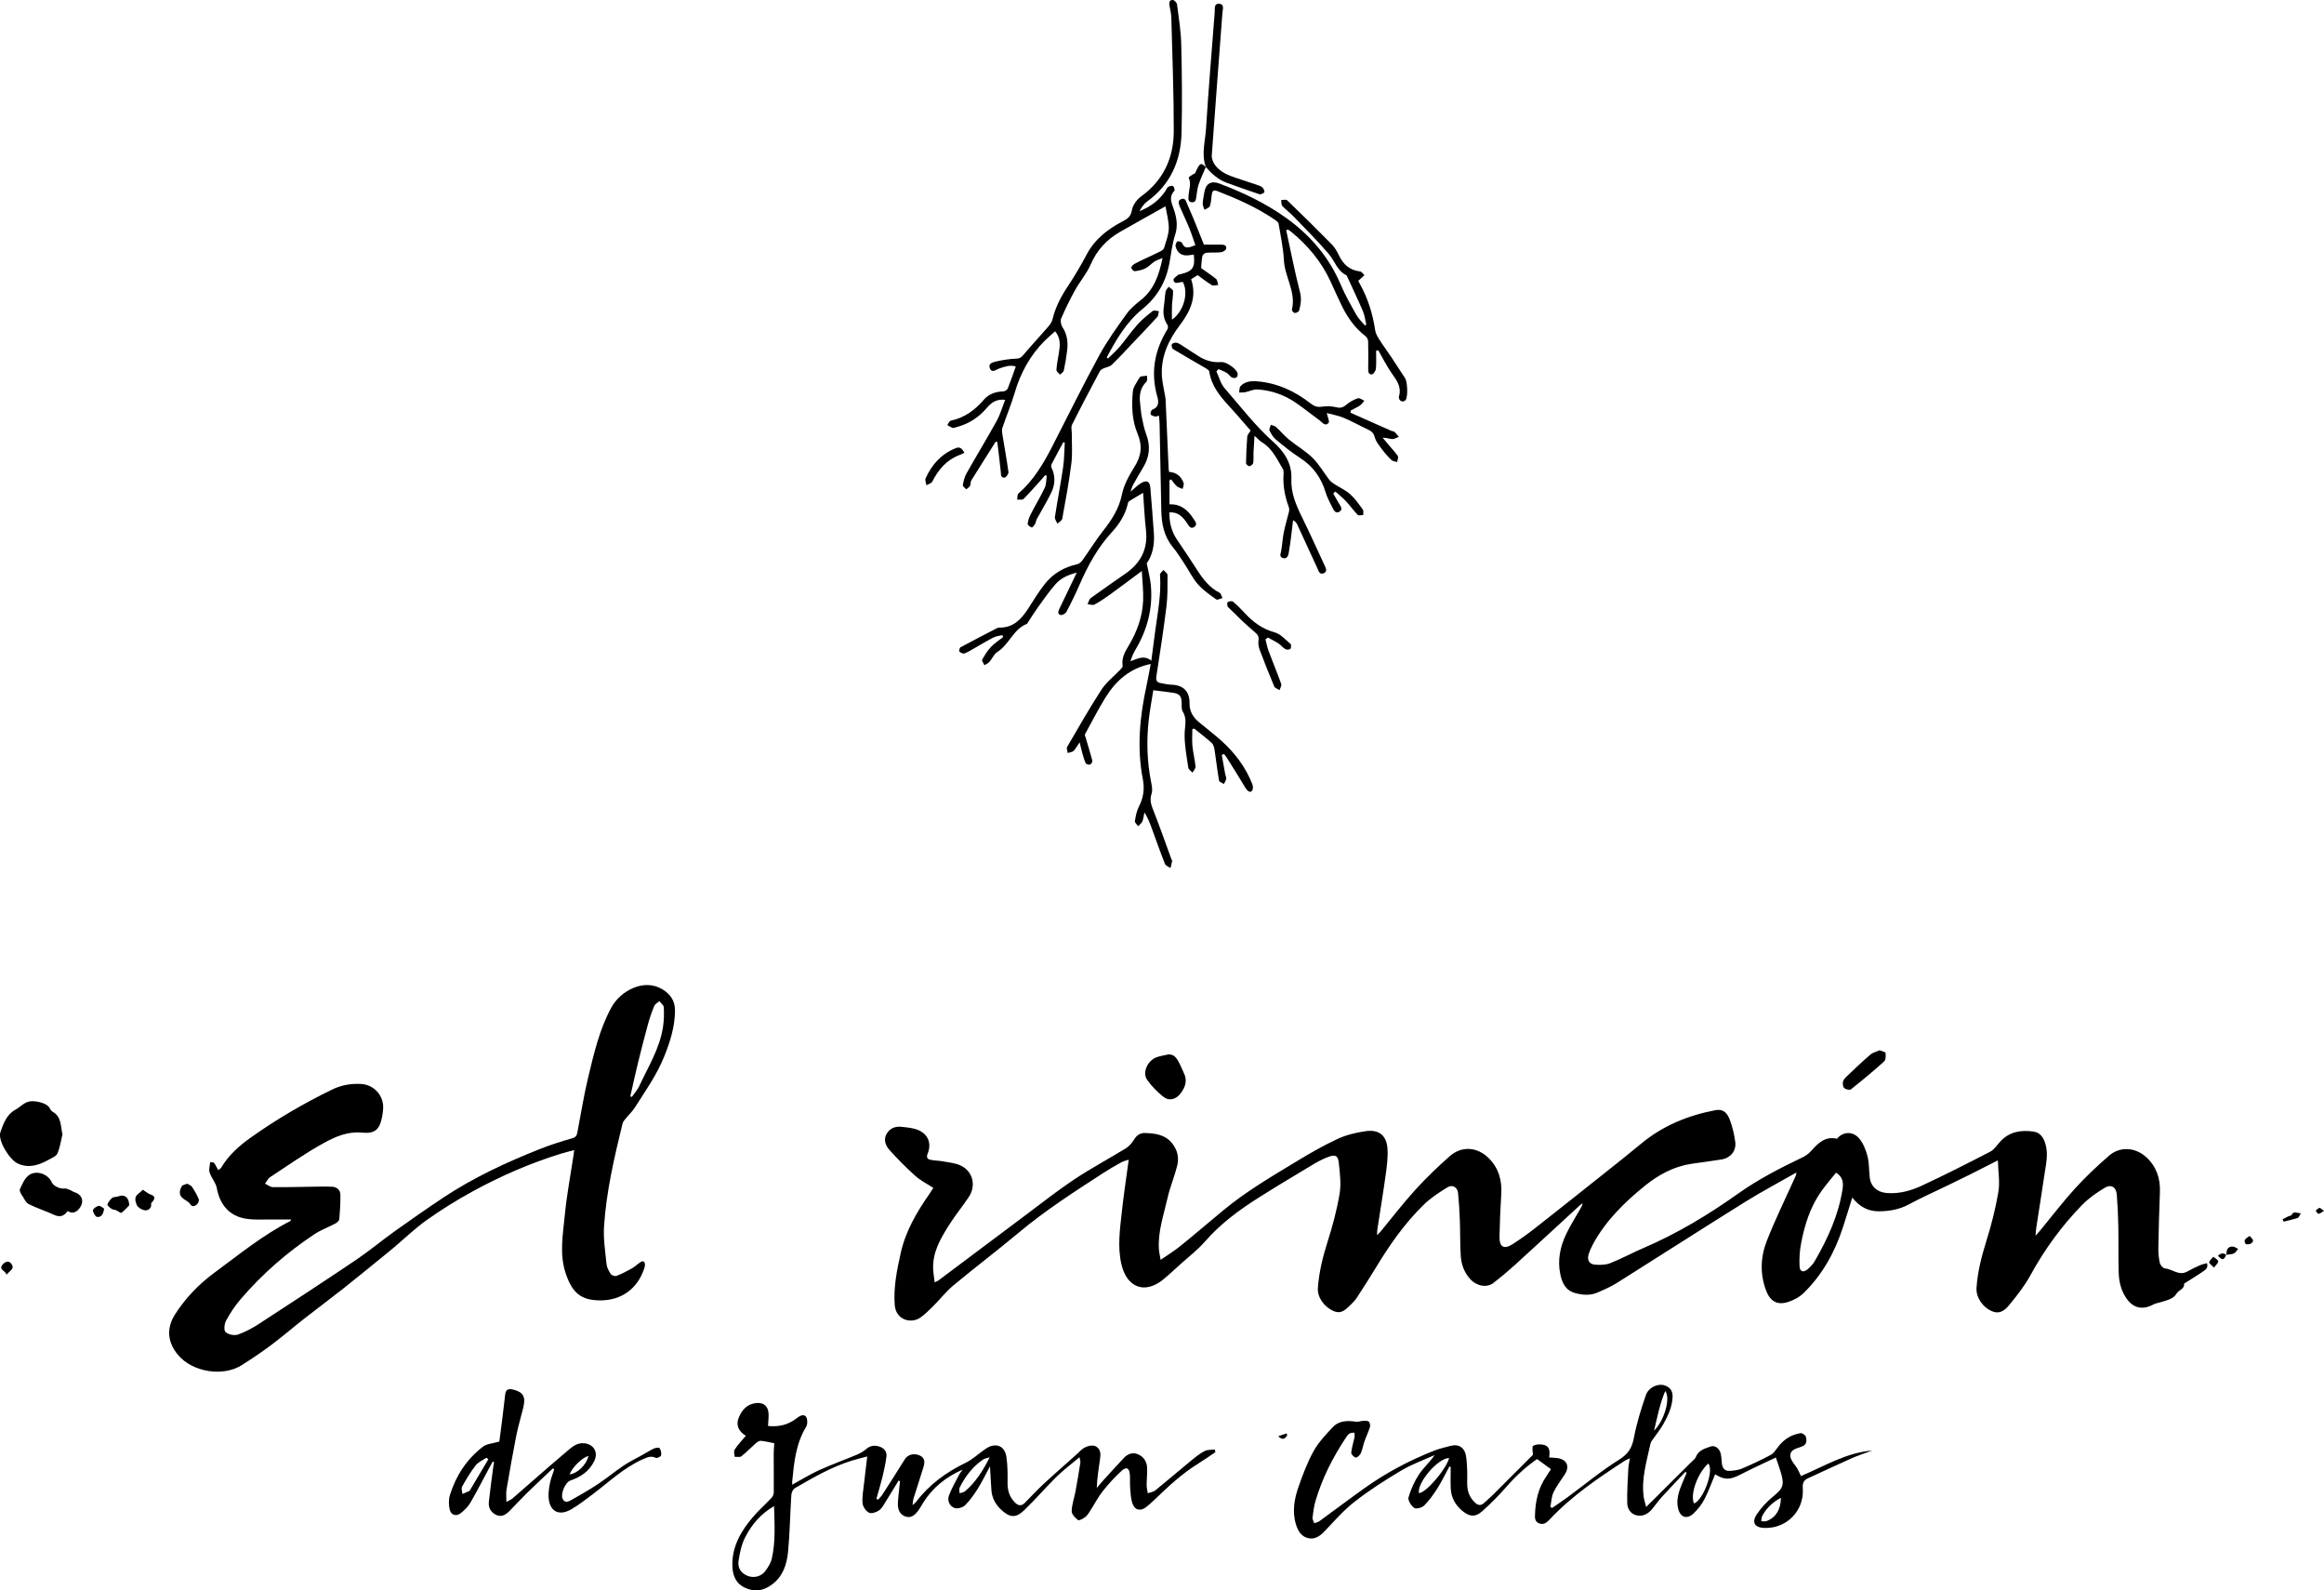 <?xml version="1.0" encoding="UTF-8"?><svg id="Capa_2" xmlns="http://www.w3.org/2000/svg" width="727.57" height="497.77" viewBox="0 0 727.57 497.77"><g id="Capa_1-2"><g id="_3LGt2w.tif"><g><path d="M625.51,363.16c-3.11,1.58-5.79,2.96-8.49,4.31-2.4,1.2-4.81,2.37-7.22,3.54-4.07,1.98-8.22,3.81-12.2,5.96-2.95,1.59-6.06,2.12-9.3,2.16-3.35,.04-6.12-1.35-8.41-4.31-1.06,3.38-1.96,6.39-2.94,9.37-2.54,7.76-6.4,14.78-12.28,20.51-1.34,1.31-3.21,2.3-5.02,2.85-3.32,1.01-5.47-.3-6.72-3.57-2-5.22-1.77-10.55,.2-15.59,2.6-6.65,5.77-13.08,8.71-19.6,.23-.52,.53-1.01,.55-1.8-5.36,3.06-10.82,5.94-16.05,9.2-13.46,8.39-26.8,16.97-40.23,25.42-1.86,1.17-3.91,2.04-5.92,2.93-2.29,1-4.67,.82-7.02,.19-3.04-.81-4.13-3.19-4.7-5.95-.92-4.46,0-8.69,1.93-12.69,1.32-2.73,2.97-5.31,4.47-7.95,.25-.45,.52-.88,.6-1.52-.26,.18-.54,.33-.76,.54-6.86,6.29-13.69,12.61-20.57,18.88-2.12,1.92-4.33,3.76-6.59,5.51-2.06,1.6-5.23,1.03-7.27-1.2-1.89-2.07-2.8-4.61-2.97-7.33-.23-3.68-.14-7.38-.28-11.07-.11-2.86-.27-5.72-.56-8.56-.18-1.75-1.72-2.73-3.26-1.8-2.67,1.62-5.35,3.39-7.57,5.56-5.91,5.79-10.63,12.54-14.9,19.61-1.9,3.16-3.91,6.26-5.92,9.35-.48,.74-1.09,1.43-1.74,2.04-1.54,1.46-2.99,3.32-5.53,2.22-3.07-1.33-5.17-4.41-4.97-7.2,.35-4.91,1.49-9.62,2.98-14.31,1.59-4.98,2.96-10.08,3.83-15.23,.52-3.11,.08-6.42-.25-9.61-.23-2.27-.98-2.72-3.14-1.97-1.94,.68-3.78,1.73-5.55,2.8-5.51,3.29-11.01,6.6-16.44,10.03-6.16,3.89-11.97,8.19-16.81,13.75-2.33,2.68-5.23,4.86-7.88,7.26-1.77,1.59-3.49,3.25-5.34,4.73-5.59,4.45-11.24,2.44-12.93-5.04-1.22-5.42-.43-10.81,.15-16.19,.58-5.38,1.41-10.73,2.17-16.42-.87,.3-1.61,.43-2.23,.78-1.93,1.07-3.85,2.16-5.7,3.36-9.11,5.9-18.23,11.77-26.58,18.76-6.67,5.58-13.62,10.83-20.31,16.39-2.32,1.93-4.22,4.37-6.36,6.52-1.26,1.26-2.54,2.52-3.98,3.56-2.87,2.07-7.74,.93-8.1-3.93-.41-5.51,.68-10.78,1.85-16.1,1.51-6.86,4.93-12.74,8.86-18.4,.47-.68,.91-1.39,1.38-2.1-1.96-1.29-4.03-2.32-5.68-3.8-2.87-2.57-5.58-5.32-8.15-8.19-1.14-1.28-1.79-3.12-.86-4.83,.96-1.78,2.71-2.53,4.7-2.31,1.76,.19,3.6,.34,5.2,1,3.22,1.33,4.29,4.23,2.99,7.45-.44,1.08-.07,1.67,.87,1.87,1.27,.27,2.6,.25,3.88,.49,1.91,.36,3.96,.51,5.67,1.34,3.78,1.82,4.84,6.27,2.48,9.82-1.98,2.98-4.28,5.75-6.18,8.78-2.64,4.19-5.2,8.49-4.98,13.73,.05,1.32,.3,2.64,.48,4.19,.62-.3,.9-.37,1.12-.54,9.3-6.97,18.59-13.95,27.9-20.91,4.87-3.64,9.66-7.43,14.72-10.79,5.2-3.44,10.73-6.4,16.05-9.66,1.01-.62,1.91-1.6,2.52-2.61,.86-1.42,1.92-2.29,3.58-2.22,3.14,.13,6.19,.46,8.4,3.17,1.73,2.11,2.26,4.53,1.64,7.05-.85,3.4-2.24,6.67-3.02,10.09-1.19,5.27-3.04,10.45-2.72,15.98,.06,1.02,.32,2.03,.55,3.42,2.31-1.61,4.35-2.85,6.18-4.34,4.54-3.67,8.97-7.48,13.47-11.2,7.06-5.84,14.94-10.47,22.74-15.19,4.23-2.56,8.53-5.05,13.01-7.13,2.75-1.27,5.85-2.01,8.87-2.43,4.1-.58,6.47,1.38,6.75,5.49,.18,2.7-.19,5.46-.56,8.16-.79,5.73-1.75,11.44-2.62,17.15-.07,.46-.05,.94-.09,1.78,.56-.59,.93-.93,1.24-1.31,3.54-4.28,6.91-8.7,10.65-12.8,3.4-3.73,7.05-7.27,10.84-10.61,3.79-3.34,8.69-2.95,12.26,.62,3.12,3.12,4.17,6.95,3.9,11.29-.28,4.4-.47,8.81-.55,13.22-.05,3.34,1.39,4.14,4.19,2.33,2.4-1.55,4.74-3.22,6.99-4.99,7.41-5.81,14.78-11.68,22.15-17.54,3.68-2.92,7.36-5.84,10.98-8.84,6.78-5.64,14.64-8.86,23.22-10.5,2.18-.42,3.62,.41,4.59,3.04,.82,2.21,1.39,4.57,1.69,6.91,.35,2.79-1.47,4.98-4.25,5.45-3.11,.52-6.24,.89-9.36,1.35-5.61,.82-10.42,3.45-14.73,6.93-6.38,5.16-12.2,10.89-16.19,18.21-.57,1.04-1.06,2.15-1.4,3.28-.5,1.67,.19,2.98,1.9,3.15,1.6,.15,3.39,.13,4.86-.44,3.54-1.39,6.9-3.24,10.4-4.74,10.58-4.53,20.36-10.43,29.72-17.08,6.39-4.54,13.35-8.08,20.4-11.46,1.07-.51,2.01-1.4,2.81-2.3,2.08-2.32,4.28-4.19,7.7-3.37,1.75-2.26,4.99-2.47,6.99-.03,1.26,1.53,2.05,3.59,2.55,5.54,.54,2.11,.44,4.38,.69,6.57,.34,2.97,2.45,4.69,5.39,4.91,3.9,.29,7.53-.73,10.92-2.31,7.23-3.36,14.34-6.97,21.42-10.64,1.29-.67,2.17-2.15,3.22-3.26,2.86-3.04,6.5-3.59,10.36-3.02,2.02,.29,3.09,1.85,3.67,3.76,.97,3.16,.24,6.28-.23,9.39-.85,5.72-1.76,11.43-2.64,17.15-.09,.62-.11,1.25-.2,2.3,.65-.73,1.04-1.15,1.4-1.58,3.64-4.42,7.12-8.99,10.97-13.22,3.32-3.64,6.93-7.06,10.67-10.28,3.44-2.97,8.23-2.61,11.6,.47,3.21,2.94,4.46,6.64,4.3,10.94-.22,5.78-.39,11.56-.49,17.35-.03,1.6,.11,3.24,.45,4.79,.15,.69,.98,1.69,1.57,1.74,2.36,.2,4.43,2.46,7.03,.99,1.28-.72,2.61-1.36,3.95-1.95,.68-.3,1.43-.44,2.23-.68,.49,1.64-.61,2.15-1.48,2.77-.4,.29-.82,.55-1.23,.82-1.35,.86-2.7,1.71-4.04,2.57-.15,.09-.43,.2-.42,.27,.17,1.74-1.7,1.95-2.37,3.11-1.01,1.75-3.11,2.07-4.91,2.67-.76,.26-1.61,.33-2.3,.71-3.48,1.88-6.44,1.19-8.63-2.12-1.6-2.42-2.2-5.17-2.27-7.99-.13-4.89-.03-9.78-.12-14.67-.06-3.22-.22-6.43-.48-9.64-.19-2.3-1.76-3.29-3.75-2.09-2.53,1.52-5.03,3.26-7.08,5.36-6.45,6.6-11.82,14.01-16.26,22.13-1.67,3.06-3.87,5.88-6.08,8.6-1.38,1.71-3,3.68-5.72,2.61-3.08-1.21-5.2-4.42-5.02-7.33,.32-4.97,1.54-9.73,3.02-14.49,1.6-5.1,2.94-10.33,3.83-15.6,.52-3.09-.07-6.37-.16-9.83Zm-50.71,3.88c-1.6,2.01-3.21,3.85-4.61,5.83-3.48,4.91-5.23,10.53-6.33,16.35-.45,2.36-.61,4.82-.47,7.21,.1,1.63,1.22,1.92,2.51,.85,.85-.71,1.66-1.58,2.22-2.54,4.12-7.09,7.49-14.47,8.74-22.67,.31-2.03,0-3.78-2.05-5.03Z"/><path d="M179.76,359.97c-1.56,.42-2.88,.73-4.17,1.13-9.66,2.99-18.9,7.02-27.75,11.87-4.86,2.66-9.59,5.6-14.11,8.8-3.69,2.61-6.97,5.78-10.43,8.7-.96,.81-1.93,1.6-2.9,2.39-4.3,3.48-8.57,7-12.91,10.43-4.07,3.21-8.23,6.3-12.32,9.5-3.38,2.65-6.62,5.46-10.05,8.03-3.05,2.29-6.22,4.43-9.45,6.47-5.87,3.71-15.34,2.17-19.85-3.11-3.4-3.99-3.81-8.43-.99-12.84,3.29-5.13,7.48-9.45,12.37-13.05,7.68-5.65,15.09-11.73,23.65-16.09,.09-.04,.12-.18,.33-.51-2,0-3.86,.02-5.71,0-2.85-.04-5.75,.21-8.53-.25-5.15-.84-8.16-4.46-9.05-9.54-.3-1.71-1.71-3.19-2.26-4.89-.31-.96,.08-2.15,.16-3.24,.41,.05,1-.05,1.19,.18,.5,.62,.82,1.38,1.34,2.3,.32-.27,.74-.47,.94-.81,2.32-3.88,5.61-6.82,9.23-9.38,8.09-5.74,16.63-10.75,25.56-15.07,2.85-1.38,5.89-1.9,9.05-1.71,3.93,.23,6.99,3.56,6.86,7.49-.03,.95-.15,1.9-.34,2.83-.84,4.11-2.3,5.29-6.42,4.9-4.35-.42-8.22,1.28-11.75,3.21-5.84,3.2-11.31,7.07-16.89,10.73-.68,.45-1.06,1.35-1.59,2.04,.82,.38,1.65,1.08,2.47,1.09,4.58,.04,9.16-.1,13.74-.16,1.61-.02,3.22-.06,4.82,.03,1.51,.09,2.55,1.01,2.57,2.49,.04,2.54-.12,5.1-.34,7.64-.04,.48-.67,1.07-1.17,1.34-2.2,1.18-4.59,2.04-6.66,3.41-8.65,5.74-16.4,12.53-23.15,20.42-1.73,2.02-3.22,4.3-4.49,6.64-.54,.99-.73,3.03-.14,3.56,.87,.78,2.74,1.15,3.87,.77,2.33-.8,4.56-2.04,6.65-3.39,10.15-6.6,20.28-13.22,30.32-19.98,4.14-2.79,7.99-6.02,12.06-8.93,5.05-3.6,10.13-7.16,15.29-10.59,9.44-6.25,19.66-11,30.15-15.16,3.36-1.34,6.83-2.43,10.31-3.43,1.15-.33,1.33-1,1.5-1.88,1.1-5.67,1.99-11.39,3.34-17.01,1.82-7.58,3.56-15.25,7.38-22.16,2.78-5.02,10.15-9.13,15.99-5.47,2.49,1.55,3.86,3.61,3.84,6.59-.03,5.09-1.51,9.75-3.41,14.46-2.32,5.72-5.82,10.65-9.08,15.77-.91,1.44-2.2,2.63-3.28,3.97-.29,.36-.55,.79-.66,1.22-2.58,10.55-5.05,21.14-5.78,32-.27,3.95,.38,7.97,.78,11.93,.11,1.08,.7,2.17,1.32,3.1,.29,.43,1.29,.78,1.76,.61,1.65-.64,3.25-1.45,4.79-2.32,.98-.55,1.8-1.37,2.75-2,.88-.59,1.36-.15,1.4,.78,.02,.46-.13,.94-.29,1.39-2.1,6.2-7.12,9.8-13.65,9.8-6.1,0-8.76-2.37-10.79-8.23-2.14-6.19-.94-12.31-.36-18.43,.59-6.16,1.76-12.27,2.68-18.4,.08-.57,.16-1.14,.27-1.96Zm17.56-16.77c.17,.03,.34,.06,.52,.09,.78-1.12,1.73-2.16,2.3-3.38,2.83-6.07,6.46-11.84,7.45-18.63,.29-1.98,.33-4.03,.22-6.03-.04-.66-.9-1.27-1.38-1.9-.55,.49-1.34,.88-1.6,1.49-.78,1.86-1.44,3.79-1.97,5.73-1.12,4.08-2.16,8.18-3.17,12.28-.84,3.44-1.58,6.89-2.37,10.34Z"/><path d="M453.7,459.1c-1.24,2.28-2.36,4.63-3.74,6.81-1.2,1.89-2.54,3.75-4.11,5.32-.68,.68-2.5,1.16-3.1,.74-.95-.67-2.05-2.39-1.79-3.3,.72-2.52,1.85-5.01,3.29-7.2,1.38-2.09,3.36-3.79,4.89-6.05-3.5,1.59-7.18,2.9-10.46,4.85-5.01,2.97-9.94,6.14-14.54,9.71-3.46,2.69-6.39,6.07-9.43,9.27-1.46,1.54-3.04,2.66-5.14,2.18-2.17-.49-3.22-2.25-3.85-4.32-1.25-4.1-.49-8.08,.87-11.93,1.33-3.75,2.73-7.55,4.67-11.01,1.55-2.76,3.81-5.16,6.01-7.49,1.98-2.1,4.67-2.09,7.37-1.67,.59,.09,1.24-.24,1.87-.27,.67-.03,1.49-.14,1.97,.18,.37,.26,.57,1.21,.41,1.72-.47,1.53-1.19,2.99-1.72,4.5-.43,1.21-.61,2.51-1.13,3.67-.28,.61-1.07,1.42-1.58,1.39-.53-.04-1.47-1.02-1.43-1.51,.15-1.64,.7-3.24,1.03-4.87,.09-.45-.02-.95-.04-1.42-.5,.08-1.09,.02-1.49,.27-.48,.3-.86,.82-1.18,1.31-4.07,6.15-7.4,12.66-9.49,19.75-.5,1.7-.74,3.49-.95,5.26-.07,.56,.35,1.17,.55,1.76,.53-.2,1.14-.3,1.59-.63,4.73-3.43,9.39-6.96,14.15-10.35,6.78-4.81,14.07-8.7,21.81-11.73,1.66-.65,3.41-1.05,5.14-1.5,2.65-.69,4.53,.59,4.9,3.69,.31,2.59,.33,5.23,.28,7.84-.05,2.48,.66,4.57,2.48,6.27,.91,.85,1.85,1,2.83,.05,.94-.91,1.97-1.73,2.9-2.66,4.13-4.11,8.24-8.25,12.37-12.38,0-.79-.39-2.52,.08-2.81,.91-.55,2.4-.58,3.49-.27,1.76,.5,1.77,2.15,1.51,3.9,.93,.07,1.74,.1,2.54,.2,3.02,.41,4,2.59,2.34,5.13-1.2,1.84-2.58,3.61-3.51,5.58-.65,1.37-.68,3.03-.99,4.57,.19,.11,.38,.21,.57,.32,1.63-1.13,3.29-2.22,4.89-3.4,5.33-3.92,10.44-8.19,16.04-11.68,2.9-1.81,4.09-3.76,4.68-6.97,.83-4.48,2.23-8.88,3.71-13.21,.86-2.53,3.86-3.81,5.95-3.07,1.66,.59,2.48,1.71,2.43,3.52-.1,3.15-1.4,5.91-2.89,8.56-1.02,1.81-2.36,3.43-3.55,5.14-.2,.29-.4,.6-.47,.93-1.18,5.52-2.92,10.98-2.13,16.75,.12,.92,.43,1.81,.75,3.13,.79-.77,1.28-1.23,1.75-1.71,4.14-4.11,8.28-8.23,12.41-12.35,.5-.5,1.16-.96,1.41-1.58,.85-2.13,2.79-2.63,4.61-3.28,1.31-.47,2.76,.54,3.17,2.19,.25,1.03,.25,2.12,.38,3.19,.17,1.46,.97,2.36,2.47,2.25,1.29-.1,2.65-.23,3.82-.73,3.07-1.3,6.09-2.72,9.03-4.3,.95-.51,1.61-1.63,2.31-2.54,1.79-2.34,4.13-3.79,7-4.24,.51-.08,1.51,.59,1.65,1.1,.29,1.06,.37,2.32-.95,2.95-.64,.31-1.34,.49-2.01,.74-1.96,.73-2.44,2.06-1.36,3.9,.48,.82,1.14,1.54,1.62,2.35,.45,.76,.78,1.59,1.17,2.39,7.34-3.11,14.17-7.33,22.31-8-2.2,.82-4.44,1.54-6.58,2.49-4.52,2-8.97,4.14-13.48,6.18-1.39,.63-1.79,1.53-1.68,3.08,.52,7.06-4.99,12.72-12.03,12.49-3.05-.1-4.07-1.76-2.33-4.33,1.32-1.94,2.96-3.75,4.78-5.25,3.51-2.89,3.93-3.74,2.6-8.16-.43-1.42-.95-2.82-1.45-4.31-3.67,1.76-7.36,3.4-10.93,5.26-3.38,1.76-5.05,1.86-8.08,0-1.1,2.61-2.06,5.31-3.36,7.82-.83,1.61-2.03,3.11-3.34,4.38-2.13,2.07-4.29,1.27-4.92-1.63-.75-3.46,.8-6.42,2.02-9.45,.21-.53,.46-1.05,.69-1.57-.14-.11-.28-.21-.41-.32-2.47,2.63-4.96,5.22-7.39,7.89-1.08,1.19-1.99,2.53-3.02,3.76-1.32,1.58-2.99,2.47-5.05,1.91-1.76-.48-2.68-2.1-2.73-3.66-.11-3.66,.17-7.33,.34-11,.04-.94,.29-1.87,.49-3.13-.65,.3-1.12,.44-1.52,.7-8.41,5.46-16.7,11.07-23.62,18.45-.87,.93-1.85,1.76-3.29,1.2-1.46-.57-1.31-1.87-1.27-3.04,.15-4.18,1.1-8.14,3.51-11.65,.5-.73,.96-1.49,1.47-2.27-1.46-1.06-2.85-2.07-4.34-3.16-3.63,2.49-6.85,5.51-9.8,8.9-2.26,2.6-4.74,5.04-7.29,7.35-2.23,2.03-4.08,1.85-6.37-.09-2.17-1.83-3.44-4.12-3.57-6.95-.1-2.25-.02-4.51-.02-6.77-.15-.04-.31-.07-.46-.11Zm-9.48,8.24c2.24-.12,8.44-7.31,9.46-10.98-3.4-.07-10.09,7.68-9.46,10.98Zm86.13,3.25c3.04-1.25,6.35-10.57,4.45-12.51-3.39,3.05-5.76,9.73-4.45,12.51Zm27.2-1.79c-2.61,1.36-4.81,3.5-5.91,5.84-.21,.44-.16,.99-.24,1.49,.54,0,1.13,.13,1.62-.04,2.87-1.01,4.54-3.7,4.52-7.29Zm-36.23-33.42c-1.67,4.03-2.46,8.08-3.49,12.41,3.2-3.12,5.27-10.2,3.49-12.41Z"/><path d="M380.53,454.49c-1.77,1.19-3.51,2.43-5.32,3.55-5.12,3.16-9.48,7.22-13.78,11.37-.81,.79-1.66,1.54-2.55,2.25-1.81,1.45-3.6,1.07-4.36-1.13-.51-1.48-.57-3.14-.7-4.73-.12-1.42,.02-2.87-.1-4.29-.17-2.06-1.05-2.54-2.6-1.14-2.15,1.95-4.12,4.13-5.92,6.41-1.44,1.81-2.5,3.92-3.76,5.87-.48,.75-.95,1.58-1.62,2.12-.66,.53-1.96,1.25-2.32,.99-.9-.66-2.02-1.85-1.99-2.79,.06-2.1,.82-4.18,1.21-6.28,.55-2.97,1.04-5.94,1.51-8.92,.06-.38-.12-.81-.27-1.68-2.56,2.16-5.02,3.99-7.2,6.13-3.48,3.42-6.65,7.16-10.18,10.53-2.62,2.5-4.53,2.24-7.16-.24-1.77-1.67-2.86-3.66-3.04-6.09-.18-2.35-.28-4.7-.44-7.49-1.39,2.58-2.49,4.87-3.83,7.01-1.16,1.85-2.44,3.68-3.98,5.2-.73,.71-2.39,1.18-3.29,.86-1.55-.56-2.34-2.29-1.77-3.87,.85-2.32,2.13-4.48,3.27-6.68,.26-.5,.71-.9,.97-1.45-5.12,2.27-9.34,5.59-12.32,10.38-.47,.76-.88,1.56-1.41,2.28-1.03,1.4-2.27,2.68-4.18,1.97-1.79-.66-2.36-2.29-2.3-4.07,.06-1.66,.29-3.32,.45-4.98,.06-.65,.15-1.3,.22-1.94-.15-.08-.29-.17-.44-.25-1.3,2.13-2.57,4.27-3.9,6.37-.66,1.05-1.25,2.27-2.2,2.96-.85,.62-2.42,1.13-3.18,.74-.97-.49-1.94-1.91-2.02-3-.16-2.1,.27-4.26,.5-6.39,.28-2.59,.61-5.17,.98-8.21-1.91,.51-3.37,.85-4.81,1.3-6.38,1.96-12.11,5.31-17.84,8.62-.6,.34-1.07,1.37-1.12,2.11-.39,5.94-.46,11.92-1.03,17.84-.38,3.86-1.54,7.56-4.93,10.14-2.75,2.1-5.59,2.52-8.67,1.02-3.05-1.48-3.85-4.27-3.84-7.32,.03-5.75,2.77-10.41,6.34-14.63,1.84-2.17,4.01-4.07,5.96-6.16,.39-.42,.66-1.12,.67-1.69,.04-4.05-.02-8.1-.02-12.15,0-1.06,.12-2.12,.18-3.21-1.46-.28-2.84-.65-4.24-.77-.5-.04-1.13,.41-1.57,.8-1.52,1.33-2.92,2.81-4.5,4.05-.46,.36-1.38,.12-2.09,.16-.03-.76-.37-1.72-.03-2.23,1-1.52,2.27-2.85,3.52-4.36-2.29-1.4-3.18-3.31-2.21-5.68,1.02-2.48,2.69-4.34,5.64-4.57,2.17-.17,3.57,1,3.69,3.33,.06,1.23-.1,2.48-.17,3.85,3.26,.35,6.26-.3,8.87-2.34,.97-.75,2.19-1.52,2.98-.61,.56,.65,.58,2.42,.08,3.23-3.23,5.3-3.79,11.22-4.36,17.15-.02,.23,0,.46,0,.96,2.92-1.59,5.59-3.26,8.43-4.55,3.9-1.77,7.94-3.21,11.88-4.87,1.05-.44,2.08-1.07,2.95-1.81,1.25-1.07,2.61-1.15,4.02-.71,1.44,.45,2.41,1.55,2.23,3.08-.26,2.17-.74,4.31-1.25,6.44-.56,2.3-1.26,4.56-1.9,6.83,.18,.1,.35,.2,.53,.29,.46-.54,.99-1.04,1.37-1.63,2.35-3.65,4.69-7.31,6.98-11,.91-1.46,2.71-2.02,4.57-1.27,1.43,.58,1.9,1.7,1.32,3.58-1.02,3.35-2.13,6.68-3.17,10.03-.15,.49-.15,1.04-.28,1.98,.57-.5,.88-.7,1.09-.98,4.11-5.46,9.45-9.32,15.57-12.29,2.05-.99,3.77-2.63,5.66-3.95,.63-.44,1.28-.92,2-1.17,2.57-.91,4.63,.31,5.07,3.35,.38,2.63,.39,5.34,.35,8.02-.04,2.41,.61,4.46,2.29,6.18,.98,1,2.01,1.25,3.1,.15,1.93-1.95,3.79-3.97,5.79-5.83,3.18-2.96,6.47-5.81,9.7-8.71,.66-.6,1.34-1.18,1.96-1.82,1.31-1.33,3.64-2.03,4.87-1.3,1.65,.98,1.43,2.62,1.21,4.16-.41,2.88-.88,5.76-.99,8.84,.55-.66,1.08-1.34,1.66-1.97,2.28-2.51,4.56-5.03,6.88-7.5,1.21-1.28,2.77-1.78,4.4-1.08,1.78,.77,2.75,2.32,2.83,4.24,.07,1.78-.15,3.57-.15,5.36,0,.86,.22,1.72,.34,2.58,.79-.28,1.74-.37,2.35-.87,3.84-3.12,7.59-6.35,11.42-9.49,1.28-1.05,2.62-2.11,4.08-2.86,.9-.46,2.09-.33,3.16-.47,.06,.28,.11,.56,.17,.84Zm-138.2,16.91c-4.29,2.5-7.09,5.91-9.09,9.86-1.13,2.22-1.65,4.82-2.03,7.32-.35,2.32,.92,3.93,3.01,4.71,1.87,.7,4.18,.11,5.43-1.63,.82-1.14,1.65-2.43,1.96-3.77,1.23-5.33,.88-10.74,.72-16.49Zm67.49-15.24c-.68,.2-1.46,.26-2.02,.64-3.28,2.22-5.6,5.29-7.36,8.79-.24,.48-.03,1.19-.03,1.79,.58-.2,1.28-.26,1.72-.63,3.33-2.85,5.65-6.5,7.69-10.59Z"/><path d="M382.5,236.3c.35,1.97,.7,3.95,1.06,5.92,.1,.53,.4,1.07,.33,1.56-.08,.56-.48,1.07-.74,1.6-.52-.35-1.43-.64-1.51-1.07-.55-3.15-.89-6.34-1.38-9.5-.12-.79-.36-1.76-.9-2.26-1.74-1.6-3.65-3.02-5.49-4.51-.2,.05-.39,.1-.59,.15,0,1.79-.14,3.6,.04,5.37,.21,2.13,.77,4.23,.97,6.36,.06,.61-.61,1.28-.95,1.92-.46-.52-1.23-.98-1.32-1.55-.51-3.53-1.21-7.08-1.15-10.62,.04-2.37,.84-4.64-.57-6.92-.45-.73-.34-1.85-.36-2.8-.03-1.99-.65-2.82-2.62-3.11-1.97-.29-3.96-.51-6.25-.8-.46,2.9-1.06,5.99-1.41,9.1-.77,6.68-.58,13.33,.78,19.95,.22,1.09,.42,2.36,.08,3.35-.65,1.9-.14,3.42,.55,5.17,2,5.04,3.78,10.17,5.65,15.27,.08,.22,.27,.46,.23,.67-.13,.72-.33,1.43-.51,2.15-.59-.43-1.5-.74-1.73-1.32-1.47-3.71-2.79-7.49-4.17-11.24-.59-1.61-1.2-3.22-2.26-4.87-.2,.94-.28,1.92-.63,2.79-.24,.59-.86,1.03-1.31,1.54-.37-.53-1.11-1.12-1.04-1.58,.25-1.56,.55-3.2,1.27-4.59,1.44-2.78,1.81-5.51,1.21-8.62-1.91-9.83-.93-19.6,1.18-29.29,.47-2.15,.84-4.32,1.3-6.7-6.51,1.31-10.91,5.24-14.17,10.51-2.45,3.94-4.54,8.11-6.48,11.63,.89,2.99,1.7,5.55,2.38,8.14,.09,.34-.37,1.07-.73,1.2-.38,.13-1.22-.11-1.36-.42-.49-1.06-.79-2.22-1.11-3.35-.25-.87-.44-1.76-.78-3.19-.87,1.25-1.3,2.11-1.96,2.73-.42,.39-1.18,.41-1.79,.6-.07-.63-.43-1.43-.18-1.87,3.51-6.02,6.96-12.1,10.76-17.94,1.52-2.34,3.88-4.15,5.84-6.22,.33-.35,.85-.86,.79-1.21-.39-2.38,.66-4.31,1.81-6.21,2.65-4.42,4.42-9.16,4.61-14.33,.11-2.94-.26-5.89-.43-9.16-3.64,2.7-6.81,5.1-10.03,7.42-1.54,1.12-3.13,2.19-4.81,3.08-.54,.29-1.42-.07-2.15-.13,.34-.65,.5-1.54,1.04-1.93,3.61-2.63,7.31-5.15,10.97-7.72,4.69-3.29,6.95-7.67,6.29-13.51-.45-3.9-.61-7.84-.9-11.7-1.54,.92-2.98,1.76-4.38,2.64-.21,.13-.34,.48-.4,.75-.78,3.42-2.59,6.31-4.91,8.83-4.48,4.86-7.58,10.52-10.19,16.52-1.26,2.9-2.65,5.74-4.13,8.53-.28,.54-1.37,1.14-1.85,.98-1.07-.35-.67-1.28-.28-2.09,1.74-3.58,3.45-7.16,5.37-11.17-2.9,.73-5.09,1.83-6.69,3.66-2.03,2.32-3.79,4.88-5.6,7.39-1.13,1.57-2.14,3.23-3.2,4.85-.03,.05-.06,.12-.11,.14-4.28,1.65-5.55,6.47-9.25,8.79-1.06,.66-1.61,2.1-2.49,3.1-.4,.46-1.03,.71-1.55,1.06-.26-.59-.91-1.38-.72-1.72,.77-1.43,1.66-2.85,2.77-4.02,1.11-1.18,2.53-2.07,3.81-3.09-.1-.2-.19-.4-.29-.6-.92,.23-1.91,.32-2.73,.73-1.81,.9-3.53,1.98-5.3,2.97-1.25,.7-2.46,1.49-3.77,2.03-.42,.17-1.2-.2-1.62-.55-.17-.15,.03-1.19,.32-1.35,3.81-2.07,7.67-4.05,11.52-6.04,.25-.13,.58-.14,.88-.14,4.22-.02,6.67-2.65,8.76-5.87,1.72-2.65,3.34-5.38,5.3-7.84,2.56-3.22,5.99-5.22,10.06-6.11,.64-.14,1.3-.72,1.7-1.28,2.18-3.05,4.14-6.26,6.46-9.2,2.73-3.46,4.99-6.96,5.91-11.45,.61-3,2.23-5.91,3.89-8.55,2.15-3.43,2.58-6.57,.96-10.43-1.75-4.18-1.9-8.8-1.44-13.31,.14-1.37,1.22-2.65,1.91-3.96,.13-.25,.38-.56,.63-.61,.62-.14,1.27-.14,1.9-.2-.05,.63,.14,1.51-.2,1.84-2.02,1.97-2.3,4.35-1.96,6.94,.18,1.36,.23,2.74,.5,4.08,.37,1.83,.72,3.7,1.38,5.43,1.41,3.69,1.06,7.11-.98,10.44-1.09,1.78-2.12,3.59-3.13,5.42-.3,.55-.45,1.19-.8,2.13,1.3-1.08,2.19-2.04,3.28-2.68,1.85-1.08,2.77-.57,2.94,1.54,.4,4.75,.77,9.51,1.1,14.27,.25,3.56-.5,6.88-2.24,9.27,.5,2.6,1.08,4.7,1.28,6.83,.68,7.25-1.09,13.96-4.8,20.19-.67,1.13-1.18,2.36-1.6,3.64,2.19-.7,4.15-2.08,6.55-.18,.44-3.31,.83-6.48,1.27-9.64,.8-5.73,1.88-11.42,1.45-17.26-.03-.47,.71-.99,1.1-1.49,.44,.53,1.26,1.07,1.26,1.6,0,3.27,.06,6.58-.34,9.82-.9,7.28-2.01,14.53-3.14,21.78-.2,1.27,.03,1.95,1.27,2.19,1.1,.21,2.21,.48,3.32,.51,3.85,.12,5.84,2.07,5.78,5.86-.04,2.49,1.11,4.34,2.93,5.86,2.38,1.99,4.86,3.86,7.16,5.94,4.16,3.77,7.48,8.19,9.55,13.45,.23,.59,.3,1.47,.01,1.97-.52,.9-1.46,.38-2.21-.88-1.87-3.17-3.86-6.27-5.81-9.39-.25-.39-.56-.75-.83-1.12-.22,.1-.45,.2-.67,.3Z"/><path d="M332.88,138.42c-1.24,2.3-2.49,4.59-3.69,6.92-.15,.29-.12,.8,.03,1.11,1.28,2.62,1.09,5.28-.12,7.78-1.37,2.83-3.04,5.52-4.54,8.29-.24,.45-.24,1.03-.5,1.46-.27,.45-.84,1.18-1.07,1.11-.51-.15-1.29-.78-1.26-1.13,.11-1.01,.45-2.04,.92-2.95,1.44-2.8,3.09-5.5,4.43-8.35,.52-1.1,.44-2.48,.63-3.74-.17-.06-.34-.12-.51-.19-.31,.37-.61,.75-.94,1.11-1.92,2.12-3.79,4.29-5.8,6.31-.38,.38-1.33,.18-2.02,.25,.13-.66,.01-1.6,.42-1.95,4.7-4.09,7.79-9.3,10.58-14.74,4.87-9.5,9.59-19.08,14.69-28.46,2.46-4.53,5.53-8.76,8.54-12.97,1.19-1.67,2.85-3.05,4.47-4.34,4.11-3.26,5.71-7.75,6.82-13.18-1.11,.47-1.87,.68-2.5,1.09-.99,.65-1.81,1.61-2.86,2.14-1.02,.52-2.22,.76-3.37,.9-.33,.04-1.03-.7-1.05-1.11-.02-.38,.56-.93,1-1.18,1.16-.66,2.38-1.2,3.59-1.78,1.58-.75,3.17-1.46,4.73-2.26,.4-.2,.84-.61,.96-1.01,.57-1.99,1.42-4.01,1.45-6.03,.04-2.37-.67-4.75-1.03-6.95-4.95,2.78-9.58,5.35-14.17,7.97-4.21,2.41-7.31,5.74-9.28,10.3-1.22,2.81-3.33,5.22-4.83,7.92-1.61,2.9-3.07,5.89-4.38,8.93-.32,.73-.04,2.01,.43,2.74,1.5,2.31,1.76,4.79,1.43,7.39-.26,2.07-.59,4.13-1.04,6.17-.11,.49-.77,.85-1.18,1.28-.39-.5-1.15-1.02-1.12-1.5,.1-1.72,.46-3.42,.74-5.12,.39-2.38,.69-4.73-1.14-6.97-1.14,1.04-2.28,1.98-3.32,3.02-4.56,4.59-7.53,10.06-9.36,16.26-1.09,3.71-2.6,7.29-3.84,10.95-.21,.62-.11,1.4,0,2.07,.63,3.93,1.37,7.84,1.9,11.78,.07,.54-.73,1.67-1.21,1.72-1.26,.14-1.11-.99-1.2-1.9-.32-3.11-.72-6.2-1.09-9.3-.18,0-.35,.01-.53,.02-2.54,4.02-5.1,8.03-7.6,12.07-.29,.47-.14,1.21-.41,1.71-.24,.44-.78,.73-1.18,1.08-.38-.44-1.14-.95-1.07-1.32,.22-1.25,.53-2.56,1.15-3.66,3.1-5.5,6.4-10.9,9.45-16.43,1.1-2,1.73-4.26,2.65-6.61-2.68-.32-4.32,.85-5.71,2.5-2.58,3.07-5.8,5.1-9.68,6.09-.35,.09-.75,.3-1.04,.2-.59-.21-1.12-.59-1.68-.89,.35-.47,.64-1.28,1.07-1.37,4.3-.9,7.57-3.29,10.38-6.57,1.54-1.79,3.69-2.53,6.09-2.6,.48-.02,1.21-.46,1.38-.88,.89-2.2,1.65-4.47,2.52-6.92-1.84-.57-3.53,.08-5.25,.66-.97,.33-2.22,1.56-2.87-.11-.61-1.56,1.06-1.9,2.02-2.12,2.06-.48,4.18-.79,6.29-.88,.96-.04,1.41-.27,2.02-.98,2.61-3.08,5.37-6.04,8.02-9.1,.55-.63,1.07-1.41,1.26-2.2,.89-3.78,2.65-7.11,4.78-10.33,2.13-3.22,4.12-6.55,5.92-9.97,2.58-4.89,6.68-8.01,11.42-10.47,1.48-.76,2.43-1.5,2.75-3.44,.26-1.57,1.56-3.32,2.9-4.29,6.96-5.05,10.17-12.04,10.2-20.33,.03-11.86-.45-23.73-.76-35.59-.03-1.24-.33-2.48-.56-3.71-.18-.94-.1-1.85,.97-1.87,.47,0,1.31,.86,1.38,1.41,.54,4.2,1.22,8.4,1.32,12.62,.22,9.18,.31,18.38,.09,27.56-.21,8.72-3.41,16.14-10.7,21.45-1.05,.76-1.82,1.9-2.5,3.1,3.39-1.35,6.21-3.38,8.21-6.42,.26-.4,.42-.95,.78-1.17,.43-.26,1.19-.49,1.53-.28,.34,.21,.64,1.25,.45,1.46-2.06,2.17-.64,4.24,0,6.38,.75,2.46,1.08,4.84,.2,7.49-.96,2.92-1.23,6.06-1.82,9.1-1.12,5.7-3.79,10.31-8.43,14.08-4.94,4.02-8.18,9.52-11.14,15.11,.13,.12,.26,.24,.38,.36,1.23-1.22,2.55-2.36,3.66-3.67,1.92-2.28,3.61-4.76,5.6-6.98,1.42-1.59,3.11-2.95,4.8-4.26,.38-.29,1.24,.04,1.88,.08-.15,.61-.12,1.39-.49,1.8-2.51,2.77-5.1,5.46-7.68,8.17-2.17,2.28-4.28,4.63-6.56,6.8-.7,.67-1.9,.8-2.84,1.25-.37,.18-.77,.5-.96,.86-2.92,5.54-5.86,11.07-8.66,16.67-.38,.77-.06,1.88-.06,2.84-.03,3.1,.24,6.24-.15,9.29-.73,5.79-1.8,11.54-2.85,17.29-.11,.59-.99,1.03-1.52,1.54-.28-.68-.87-1.41-.78-2.04,.79-5.19,1.8-10.34,2.56-15.53,.38-2.57,.37-5.2,.53-7.8l-.47-.13Z"/><path d="M156.32,451.22c.23-1.72,.55-4.01,.83-6.31,.35-2.84,.69-5.68,1.02-8.52,.18-1.51,1.04-1.8,2.4-1.48,3.22,.77,4.1,2.23,3.25,5.68-.71,2.89-1.59,5.75-2.17,8.66-1.12,5.66-2.11,11.35-3.08,17.04-.18,1.08-.03,2.23-.03,3.82,.93-.54,1.51-.76,1.95-1.14,3.97-3.43,7.9-6.9,11.86-10.34,1.84-1.6,3.71-3.16,5.56-4.74,1.42-1.21,2.86-2.34,4.92-2.17,3,.25,4.53,2.79,3.25,5.49-1.53,3.23-4.22,5.07-7.51,6.18-1.58,.53-3.13,4.15-2.45,5.69,.6,1.35,1.68,1.01,2.57,.51,2.85-1.61,5.71-3.23,8.44-5.04,2.78-1.84,5.36-3.99,8.13-5.85,1.87-1.25,3.93-2.23,5.9-3.34,1.19-.67,2.34-1.42,3.58-1.99,.53-.24,1.64-.36,1.78-.11,.38,.65,.6,1.57,.44,2.28-.09,.38-1.28,.94-1.65,.76-1.52-.75-2.72-.16-4.05,.43-6.04,2.68-10.75,7.26-15.94,11.14-2.1,1.57-4.18,3.19-6.43,4.51-3.99,2.33-6.99,.62-7.16-4-.05-1.47,.2-2.97,.5-4.42,.29-1.37,.84-2.68,1.27-4.02-.13-.12-.25-.24-.38-.36-2.66,2.51-5.35,4.99-7.96,7.55-1.92,1.87-3.74,3.85-5.62,5.77-1.15,1.17-2.52,2.04-4.15,1.28-1.63-.75-2.55-2.21-2.35-4.06,.39-3.67,.91-7.33,1.38-10.99,.06-.5,.17-1,.25-1.49-.14-.06-.28-.12-.41-.18-.47,.85-.94,1.7-1.4,2.55-1.86,3.46-3.64,6.97-5.62,10.36-.7,1.2-1.79,2.24-2.87,3.15-1.48,1.23-3.16,.79-3.59-1.07-.33-1.44-.35-3.14,.09-4.55,1.89-6.06,5.27-11.23,10.33-15.1,1.23-.94,3.12-1.01,5.13-1.6Zm-3.42,5.53c-.21-.17-.41-.33-.62-.5-1.14,.78-2.55,1.35-3.36,2.39-1.61,2.08-2.97,4.37-4.26,6.67-.32,.57,.06,1.53,.11,2.3,.72-.32,1.45-.63,2.17-.95,.05-.02,.1-.07,.13-.12,1.94-3.27,3.88-6.53,5.81-9.8Zm31.33-1.03c-1.95,.45-5.04,3.51-5.92,5.74,2.4-.22,5.26-2.93,5.92-5.74Z"/><path d="M430.81,109.76c0,1.89,.11,3.78-.06,5.66-.06,.64-.74,1.71-1.21,1.75-1.22,.12-1.21-.96-1.2-1.91,.03-2.8,.06-5.6-.02-8.4-.02-.56-.36-1.29-.8-1.62-3.31-2.53-5.63-5.82-7.43-9.5-1.23-2.52-2.36-5.08-3.53-7.63-2.88-6.24-7.17-11.37-12.48-15.68-.26-.21-.56-.39-.84-.58-.19,.07-.38,.14-.57,.2,1.41,6.48,2.67,12.99,4.32,19.4,.54,2.08,.24,3.87-.28,5.74-.11,.38-.88,.79-1.34,.78-.33,0-.99-.77-.92-1.05,1.37-5.52-2.23-10.21-2.5-15.48-.2-3.84-1.04-7.65-1.67-11.46-.07-.41-.61-.82-1.02-1.1-5.64-3.88-11.85-6.62-18.21-9.09-1.35-.52-1.55,.24-1.7,1.21-.18,1.17-.18,2.4-.57,3.5-.19,.53-1.1,.79-1.68,1.18-.2-.64-.59-1.29-.57-1.92,.04-1.18,.31-2.35,.5-3.52,.46-2.82,2.16-3.77,4.78-2.77,7.44,2.84,14.59,6.22,21.07,10.91,7.52,5.44,13.28,12.24,16.92,20.85,1.36,3.22,3.13,6.29,4.85,9.35,.68,1.2,1.75,2.19,2.64,3.27,.15-.08,.3-.16,.45-.23-.34-1.41-.5-2.9-1.06-4.22-1.58-3.71-3.33-7.35-5.01-11.02-.05-.1-.14-.21-.23-.26-2.84-1.41-3.6-4.51-5.47-6.67-3.5-4.05-7.28-7.84-11-11.7-1.11-1.16-2.45-2.11-3.53-3.29-.36-.39-.24-1.22-.34-1.85,.63,.01,1.53-.25,1.86,.08,4.68,4.5,9.31,9.05,13.86,13.68,.98,1,1.76,2.29,2.36,3.57,1.36,2.87,3.41,4.66,6.65,5.03,.48,.05,.88,.76,1.32,1.17-.58,.53-1.15,1.06-1.92,1.76,.04,.08,.26,.55,.51,1.01,2.54,4.53,4.03,9.4,4.79,14.53,.16,1.08,.84,2.12,1.44,3.07,1.18,1.86,2.5,3.62,3.72,5.45,1.42,2.13,2.77,4.3,4.2,6.42,.73,1.08,.93,5.74,.21,6.75-.54,.76-1.66,.67-2.03-.19-.11-.26-.18-.61-.1-.87,.85-2.86-.61-4.92-2.17-7.1-1.64-2.31-2.9-4.89-4.33-7.35-.21,.05-.43,.11-.64,.16Z"/><path d="M366.11,157.86c3.58-.19,5.81,1.83,7.58,4.58,.5,.78,1.34,1.67,.21,2.47-1.16,.82-1.67-.27-2.2-1.06-1.3-1.92-2.72-3.65-5.61-3.49-.01,3.1,.61,5.91,2.34,8.46,2.21,3.25,4.39,6.52,6.52,9.83,1.8,2.79,3.81,5.32,6.86,6.88,.47,.24,.61,1.09,.91,1.66-.67,.16-1.6,.68-1.96,.42-2.01-1.45-4.11-2.89-5.73-4.73-1.67-1.9-2.8-4.28-4.21-6.41-1.18-1.79-2.32-3.62-3.68-5.27-2.73-3.34-3.49-7.23-3.57-11.37-.18-9.07-.35-18.13-.54-27.2-.02-.82-.13-1.63-.21-2.55-.52,.14-.88,.36-1.18,.29-.51-.13-1.25-.33-1.4-.7-.15-.37,.18-1.33,.5-1.44,2.1-.74,2.04-2.45,1.61-3.95-2.2-7.6-.94-14.62,3.16-21.26,.21-.34,.18-1.05-.04-1.38-1.23-1.8-1.42-3.73-1.09-5.82,.24-1.52,.27-3.08,.54-4.6,.09-.53,.63-.98,.97-1.46,.47,.43,1.33,.85,1.35,1.29,.05,1.53-.25,3.07-.33,4.61-.07,1.36-.01,2.73-.01,4.41,3.74-2.61,5.26-8.45,3.41-11.82-.32,.04-.68,.04-1.01,.14-.9,.27-1.87,.28-1.92-.81-.02-.5,.91-1.07,1.46-1.55,.2-.17,.56-.16,.85-.23,3.75-.96,4.49-2.06,4.06-6.11-.45,.06-.91,.11-1.36,.18-2.22,.36-3.74-.52-4.35-2.71-.13-.47,.17-1.26,.55-1.6,.21-.19,1.32,.13,1.45,.45,.9,2.2,2.33,1.41,4.19,.72-.66-1.86-1.23-3.71-1.96-5.49-.93-2.26-2.02-4.45-2.97-6.7-.35-.83-.62-1.87,.58-2.25,1.22-.39,1.42,.66,1.76,1.5,.65,1.6,1.39,3.16,2.05,4.76,1.06,2.57,2.08,5.16,3.22,8.02,1.51,0,3.4,.02,5.29,0,.92-.01,1.87,.13,1.69,1.24-.08,.47-1.01,1.07-1.61,1.14-1.53,.18-3.1,.02-4.64,.17-.45,.04-1.13,.61-1.22,1.04-.26,1.27-.28,2.59-.39,3.76,1.62,1.15,3.22,2.17,4.67,3.38,.45,.37,.47,1.25,.69,1.9-.68,.03-1.52,.32-2.01,.03-1.53-.9-2.93-2.03-4.44-3.11-.64,.4-1.29,.81-2.04,1.28,1.85,5.46-.19,9.95-3.44,14.24-3.61,4.76-6.11,9.99-5.7,16.18,.12,1.71,.52,3.41,.8,5.11,.11,.7,.31,1.4,.35,2.11,.33,7.23,.64,14.46,.95,21.69,.01,.29,.07,.58,.13,.97,2.3,.14,3.8,1.39,4.55,3.45,.19,.53-.18,1.25-.3,1.89-.62-.28-1.34-.44-1.83-.87-.69-.6-1.2-1.41-1.78-2.13l-.5,.29v7.53Z"/><path d="M19.56,355.02c-.45,1.86-.75,4.02-1.56,5.96-.37,.89-1.72,1.43-2.71,1.98-3.07,1.69-6.2,2.83-9.75,1.2-2.56-1.17-6.33-7.24-5.41-9.83,.93-2.62,1.9-5.45,4.65-6.97,1.77-.98,3.05-2.78,5.43-2.7,1.5,.05,4.52,.58,5.36,2.2,.21,.41,.5,.88,.88,1.09,2.77,1.52,2.51,4.34,3.09,7.07Z"/><path d="M392.74,136.41c-.13,2.09-.24,3.71-.31,5.32-.05,1.07,.08,2.16-.1,3.21-.07,.41-.75,.91-1.21,.97-.31,.04-1.03-.61-1.03-.94,.04-2.79,.17-5.58,.39-8.36,.05-.57,.62-1.1,1.05-1.83-2.14-2.44-4.32-5.04-6.62-7.53-2.94-3.19-5.67-6.46-6.33-10.97-.06-.41-.71-.8-1.17-1.07-3.39-1.98-6.81-3.91-10.16-5.94-.34-.2-.57-1.14-.38-1.5,.18-.35,1-.6,1.47-.5,.67,.14,1.29,.58,1.89,.97,1.71,1.09,3.38,2.24,5.1,3.31,2.13,1.32,4.43,1.99,6.98,1.77,1.57-.14,4.77,2.08,5.14,3.55,.1,.38-.06,1.08-.33,1.25-.37,.22-1.07,.25-1.45,.04-.6-.34-.99-1.05-1.58-1.42-.81-.5-1.72-.82-2.59-1.21-.23,.23-.46,.47-.69,.7,.84,1.78,1.33,3.85,2.58,5.28,4.96,5.7,9.53,11.72,15.23,16.8,3.29,2.93,5.9,6.64,5.67,11.59-.2,4.3,1.44,8.14,3.3,11.93,2.47,5.02,4.77,10.12,7.12,15.19,.4,.87,.93,1.94-.36,2.42-1.28,.48-1.54-.74-1.92-1.58-2.11-4.6-4.22-9.19-6.35-13.78-.22-.46-.56-.87-1.26-1.27-.17,1.45-.33,2.9-.52,4.35-.26,2-.49,4.01-.86,6-.16,.86-.6,1.87-1.79,1.5-1.24-.39-.72-1.32-.56-2.22,.35-1.92,.43-3.9,.82-5.82,.44-2.19,1.11-4.32,1.63-6.5,.11-.47,.08-1.04-.09-1.48-1.26-3.4-1.87-6.89-1.6-10.53,.03-.45-.03-.98-.25-1.35-1.83-3.05-3.29-6.39-6.54-8.34-.69-.41-1.24-1.06-2.3-2.01Z"/><path d="M415.37,129.29c.28,1.32,.94,2.65,.58,3.06-1.1,1.24-1.97-.16-2.81-.77-2.46-1.79-4.83-3.7-7.32-5.43-3.65-2.53-7.75-3.99-12.17-4.26-1.25-.08-2.54,.61-3.83,.87-.61,.12-1.27,.06-1.9,.09,.14-.67,.05-1.55,.45-1.98,1.36-1.47,3.21-1.67,5.12-1.52,6.41,.5,11.95,3.1,16.93,7.01,1.05,.83,2.02,1.13,3.4,.93,1.5-.22,3.12-.17,4.59,.19,1.36,.33,2.16,0,3.16-.86,1.01-.87,2.27-1.54,3.54-1.97,.53-.18,1.35,.49,2.03,.77-.46,.51-.84,1.13-1.39,1.5-.91,.61-1.92,1.05-2.89,1.57-.02,.23-.04,.46-.06,.69,4.25,1.89,8.51,3.79,12.77,5.67,.32,.14,.77,.11,1.01,.33,.5,.45,.91,1.02,1.35,1.54-.69,.25-1.38,.73-2.06,.7-.91-.03-1.81-.46-3-.41,.69,.82,1.37,1.64,2.06,2.46,.91,1.09,1.93,2.11,2.69,3.3,.26,.4-.14,1.22-.23,1.85-.6-.2-1.35-.23-1.76-.62-1.07-1.02-2.06-2.14-2.94-3.33-.88-1.18-1.91-2.39-2.27-3.75-.36-1.34-1-1.95-2.14-2.47-2.54-1.17-4.98-2.58-7.56-3.66-1.72-.72-3.61-1.03-5.31-1.5Z"/><path d="M377.53,52.34c-1.49-3.99-.22-8,.03-11.96,.77-12.19,1.78-24.37,2.73-36.55,.08-1.03-.32-2.71,1.31-2.65,1.84,.07,1.18,1.78,1.1,2.84-1.1,14.86-2.27,29.71-3.33,44.57-.07,.99,.38,2.21,.99,3.03,1.61,2.21,4.07,3.23,6.59,4.06,2.26,.75,4.53,1.48,6.78,2.25,.56,.19,1.18,.41,1.57,.81,.34,.36,.69,1.25,.52,1.44-.34,.38-1.14,.74-1.58,.6-3.39-1.11-6.75-2.34-10.11-3.54-2.72-.97-4.76-2.85-6.64-4.96l.03,.06Z"/><path d="M21.18,379.04c-1.16,1.68-2.5,2.02-4.34,1.16-2.59-1.22-5.36-2.05-7.9-3.35-.92-.48-1.4-1.83-2.32-3.12-.06-.21-.61-1.02-.39-1.49,.68-1.49,1.36-3.17,2.55-4.2,2.29-1.99,6.25-.74,7.45,2.06,.49,1.15,2.73,2.1,3.99,1.9,.57-.09,1.24,.29,1.84,.52,.43,.16,.81,.5,1.24,.63,2.49,.76,3.18,3,1.54,5.09q-1.63,2.07-3.66,.81Z"/><path d="M365.84,330.02c1.63-.07,2.41,1.04,3.07,2.17,.65,1.13,1.08,2.38,1.67,3.54,1.23,2.39,.54,4.48-.94,6.46-1.45,1.93-3.59,2.55-5.44,1.08-1.92-1.52-3.71-3.35-5.1-5.35-1.54-2.22,.17-5.96,2.94-6.99,1.21-.45,2.53-.62,3.8-.91Z"/><path d="M417.4,154.51c.62,1.06,1.24,2.13,1.86,3.19,.48,.82,1.25,1.73,.07,2.46-1.04,.64-1.67-.22-2.07-1.05-.8-1.64-1.73-3.26-2.25-5-1.37-4.61-3.95-8.17-8.02-10.79-2.63-1.7-5.08-3.69-7.5-5.69-.88-.73-1.55-1.82-2.05-2.87-.21-.43,.27-1.18,.44-1.79,.54,.22,1.2,.31,1.61,.68,1.39,1.26,2.59,2.73,4.03,3.92,2.43,1.98,5.21,3.58,7.43,5.76,2,1.97,3.42,4.51,5.15,6.76,.42,.55,1,1.01,1.58,1.39,1.66,1.08,3.55,1.9,5.01,3.2,1.54,1.37,2.74,3.13,3.97,4.81,.29,.39,.09,1.14,.12,1.72-.59,0-1.44,.24-1.73-.06-1.28-1.32-2.34-2.85-3.6-4.2-1.04-1.12-2.25-2.08-3.39-3.11-.22,.22-.45,.44-.67,.65Z"/><path d="M396.18,200.1c.32,1.22,.53,2.47,.97,3.64,1.29,3.45,2.71,6.85,3.96,10.32,.19,.52-.32,1.29-.51,1.94-.57-.37-1.44-.61-1.66-1.12-1.6-3.78-3.11-7.59-4.55-11.43-.34-.92-.54-2.01-.39-2.97,.2-1.3-.26-1.87-1.24-2.7-2.91-2.44-5.62-5.13-8.33-7.8-.29-.28-.3-1.39-.07-1.53,.43-.28,1.35-.4,1.68-.12,1.32,1.1,2.53,2.35,3.7,3.61,2.6,2.79,5.48,4.94,9.31,5.98,1.86,.51,3.39,2.3,4.97,3.62,.26,.22,.23,1.24-.04,1.53-.27,.29-1.15,.34-1.54,.12-.81-.47-1.41-1.28-2.2-1.8-1.05-.69-2.2-1.23-3.31-1.84-.24,.18-.49,.36-.73,.54Z"/><path d="M588.41,328.73c.81,.33,1.86,.52,1.89,.81,.09,.89,.12,2.18-.42,2.66-3.37,3.04-6.86,5.94-10.42,8.76-.38,.3-1.62,.01-2.09-.41-.42-.38-.54-1.37-.39-2,.14-.63,.71-1.22,1.21-1.69,2.41-2.29,4.81-4.59,7.33-6.75,.79-.68,1.94-.94,2.88-1.37Z"/><path d="M301.91,141.73c-.53,.24-1.06,.51-1.6,.72-4.03,1.55-6.56,4.57-8.45,8.31-.27,.54-1.21,.75-1.83,1.12-.1-.73-.51-1.59-.25-2.16,1.92-4.27,4.87-7.59,9.31-9.4,.98-.4,1.88-.5,2.83,1.41Z"/><path d="M377.5,52.28c-.77,1.84-1.63,3.65-2.27,5.54-.4,1.16-.49,2.43-.68,3.65-.14,.91-.19,1.95-1.44,1.83-1.28-.13-1.05-1.17-1.01-2.08,.09-1.85,.95-3.69,.04-5.6-.09-.18,1.18-1.01,1.97-1.36,1.54-3.36,1.78-3.52,3.42-1.93,0,0-.03-.05-.03-.05Z"/><path d="M58.64,370.5c.52,.33,1.19,.52,1.47,.96,.81,1.25,1.59,2.56,2.13,3.94,.17,.43-.29,1.37-.73,1.7-.58,.43-1.33,.8-2.03-.3-.53-.83-1.73-1.21-2.48-1.95-1.12-1.11-.71-2.45-.07-3.61,.21-.38,.97-.45,1.71-.75Z"/><path d="M40.45,377.26c-.61,.62-1.44,1.61-2.44,2.35-.22,.16-1.06-.56-1.64-.81-.47-.2-1.05-.17-1.45-.44-.53-.36-1.39-1.08-1.29-1.36,.28-.79,.87-1.56,1.53-2.09,.44-.36,1.26-.2,1.84-.44,1.85-.78,3.43,.23,3.45,2.8Z"/><path d="M44.72,372.38c1.01,.65,1.62,1.21,2.33,1.45,1.38,.47,1.66,1.14,.73,2.23-.18,.22-.5,.49-.47,.69,.23,1.47-.98,2.15-1.83,2.08-.97-.09-2.33-.88-2.67-1.71-.38-.93-.93-2.41,.41-3.41,.66-.49,1.23-1.09,1.5-1.33Z"/><path d="M32.59,378.3c-.21,1.75-.94,2.75-2.17,2.6-.55-.07-1.31-1.35-1.31-2.08,0-.5,1.1-1.27,1.81-1.4,.53-.1,1.21,.62,1.68,.88Z"/><path d="M2.06,398.96c-.42-1.29-2.57-1.56-1.26-3.14,.63-.77,1.81-1.49,2.73-.3,1.23,1.6-.49,2.2-1.46,3.44Z"/><path d="M720.32,379.76c-.45,.7-.62,1.33-.97,1.44-1.45,.47-2.94,.79-4.42,1.17-.11-.25-.21-.5-.32-.75,.65-.33,1.29-.67,1.94-.99,.27-.13,.75-.11,.84-.3,.66-1.44,1.64-.61,2.93-.58Z"/><path d="M696.99,392.79c.07-1.39,.25-2.73,2.1-2.61,.54,.04,1.06,.47,1.59,.72-.44,.49-.79,1.18-1.34,1.42-.71,.32-1.59,.3-2.39,.42l.04,.05Z"/><path d="M693.13,396.77c-.73-.78-1.58-1.34-1.5-1.69,.15-.64,.84-1.16,1.3-1.73,.54,.47,1.39,.87,1.52,1.43,.1,.45-.69,1.09-1.32,1.99Z"/><path d="M704.28,386.84c.71,.81,1.75,1.46,.46,2.36-.42,.29-1.52,.38-1.7,.13-.92-1.29,.26-1.78,1.23-2.49Z"/><path d="M727.57,379c-.86,.48-1.3,.92-1.74,.91-.29,0-.58-.63-.87-.98,.39-.31,.74-.78,1.18-.86,.29-.06,.69,.42,1.43,.93Z"/><path d="M696.95,392.74c-.76,1.75-1.18,1.82-2.6,.27,.86-.67,1.66-1.05,2.63-.22,0,0-.04-.05-.04-.05Z"/><path d="M403,449.24c-.63,.95-1.31,1.76-2.83,.29,.87-.3,1.74-.6,2.61-.9l.22,.6Z"/></g></g></g></svg>